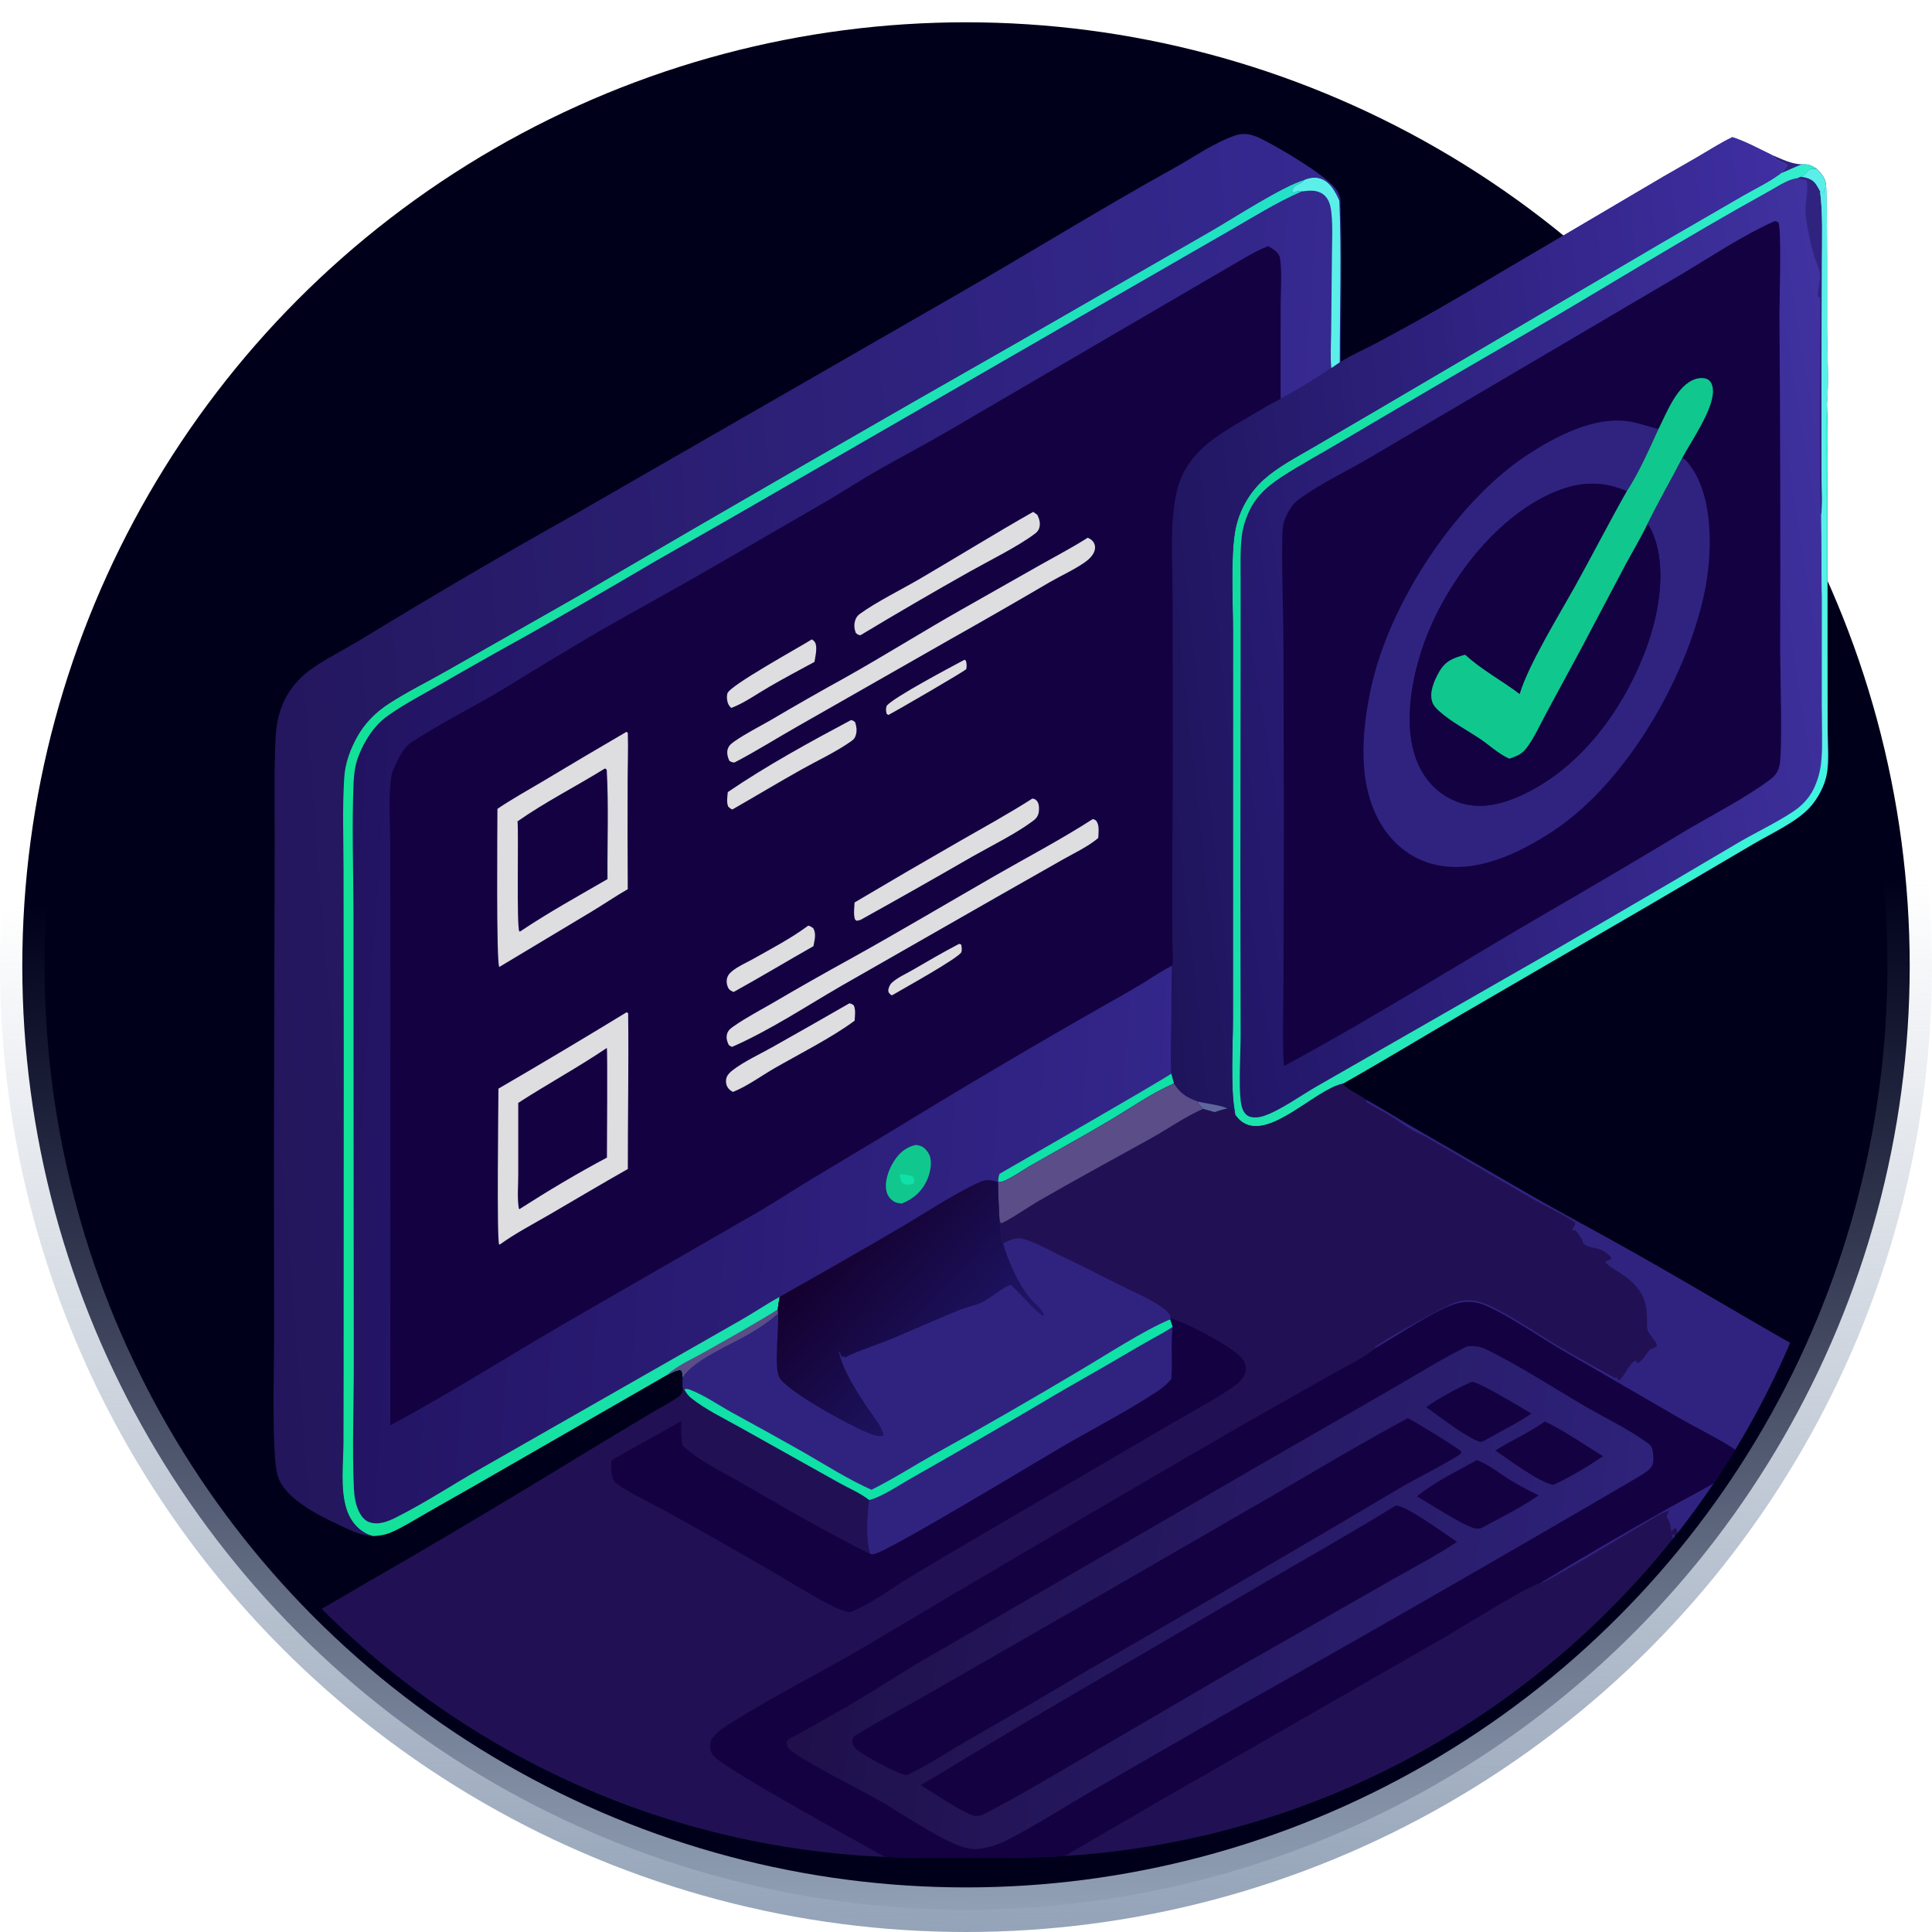 <svg width="130" height="130" viewBox="0 0 130 130" fill="none" xmlns="http://www.w3.org/2000/svg">
<circle cx="65" cy="65" r="63.5" fill="#00001A" stroke="url(#paint0_linear_43_293)" stroke-width="3"/>
<g clip-path="url(#clip0_43_293)">
<g clip-path="url(#clip1_43_293)">
<path d="M119.217 10.422C119.847 10.683 120.585 11.065 121.276 11.054C120.775 11.237 120.307 11.486 119.812 11.673C119.968 11.496 120.12 11.328 120.241 11.125C120.086 10.906 119.627 10.938 119.275 10.496L119.217 10.422Z" fill="#302380"/>
<path d="M25.105 103.357C24.501 103.339 24.02 103.169 23.48 102.918C21.988 102.227 19.265 101.058 18.698 99.346C18.26 98.022 18.443 92.097 18.44 90.239L18.434 74.933L18.481 57.375C18.502 54.771 18.411 52.128 18.554 49.529C18.599 48.698 18.763 47.909 19.124 47.155C19.562 46.244 20.235 45.497 21.07 44.931C22.151 44.199 23.35 43.609 24.464 42.924C29.157 40.059 33.902 37.283 38.7 34.595L64.654 19.671C69.454 16.911 74.17 13.986 79.012 11.304C80.335 10.57 81.71 9.583 83.149 9.104C83.807 8.885 84.388 9.093 84.982 9.397C86.242 10.043 88.883 11.602 89.772 12.576C89.98 12.804 90.086 13.03 90.182 13.321L90.123 13.501C89.859 12.937 89.552 12.306 88.938 12.051C88.558 11.893 88.142 11.949 87.772 12.104C86.285 12.546 83.035 14.662 81.539 15.524L68.774 22.869C58.828 28.529 48.918 34.249 39.042 40.03L30.062 45.139C28.774 45.873 27.414 46.54 26.171 47.345C25.268 47.929 24.512 48.692 23.997 49.642C23.545 50.477 23.22 51.367 23.16 52.32C23.028 54.397 23.115 56.538 23.113 58.622L23.126 71.151L23.117 92.29L23.109 97.077C23.103 98.481 22.888 100.18 23.311 101.524C23.532 102.227 23.961 102.826 24.619 103.174C24.774 103.256 24.937 103.309 25.105 103.357Z" fill="url(#paint1_linear_43_293)"/>
<path d="M116.564 9.23C117.467 9.515 118.36 10.017 119.217 10.422L119.275 10.496C119.627 10.938 120.085 10.906 120.241 11.125C120.12 11.328 119.968 11.496 119.812 11.673C120.306 11.486 120.775 11.237 121.275 11.054C121.693 11.043 121.907 11.124 122.246 11.36C122.633 11.75 122.874 12.08 122.883 12.647C122.97 15.791 122.93 18.948 122.939 22.093C122.944 23.637 123.073 25.704 122.931 27.196C123.02 29.194 122.97 31.215 122.97 33.216L122.973 43.614L122.979 49.163C122.98 50.096 123.084 51.16 122.923 52.072C122.785 52.859 122.325 53.721 121.792 54.311C120.876 55.325 119.151 56.092 117.954 56.805L111.079 60.843L98.352 68.242C95.682 69.8 93.049 71.402 90.355 72.922C88.495 73.303 85.447 76.738 83.608 75.517C83.407 75.384 83.264 75.21 83.118 75.021C82.924 74.882 82.936 74.772 82.875 74.547L82.791 74.521L82.709 74.662L82.592 74.597C82.3 74.641 82.01 74.752 81.728 74.84C81.464 74.769 81.201 74.695 80.939 74.617C80.816 74.439 80.627 74.345 80.588 74.116C79.819 73.83 79.444 73.604 78.99 72.909L78.816 72.244C78.753 71.055 78.811 69.881 78.822 68.693C78.833 67.457 78.804 66.213 78.87 64.98C78.954 64.506 78.89 63.924 78.887 63.436C78.873 62.273 78.865 61.11 78.863 59.947C78.903 55.597 78.916 51.247 78.901 46.897L78.896 40.183C78.896 37.988 78.647 34.57 79.308 32.589C80.062 30.328 81.923 29.27 83.851 28.145C84.613 27.701 85.376 27.221 86.168 26.83C86.649 26.637 89.054 25.162 89.583 24.765L90.148 24.378C90.15 20.765 90.268 17.109 90.123 13.501L90.182 13.321C90.339 16.978 90.216 20.691 90.217 24.354C90.97 23.871 91.831 23.513 92.621 23.089C94.515 22.084 96.387 21.039 98.237 19.953L109.659 13.219C111.144 12.334 112.637 11.465 114.139 10.612C114.942 10.146 115.729 9.635 116.564 9.23Z" fill="url(#paint2_linear_43_293)"/>
<path d="M122.247 11.361C122.634 11.75 122.875 12.08 122.884 12.647L122.753 12.697L122.745 12.947L122.71 12.978L122.713 12.976C122.621 12.919 122.583 12.891 122.473 12.88C122.667 14.433 122.596 16.068 122.597 17.634L122.565 25.962L122.571 31.9C122.571 32.791 122.657 33.773 122.55 34.654C122.369 34.37 122.498 21.644 122.475 20.04L122.321 19.959C122.278 19.454 122.524 18.917 122.46 18.421C122.408 18.011 122.172 17.587 122.056 17.186C121.806 16.323 121.598 15.338 121.5 14.447C121.416 13.691 121.728 12.864 121.557 12.125C121.352 12.076 121.146 12.031 120.939 11.991L121.187 11.886C121.435 11.766 121.46 11.699 121.636 11.503C121.807 11.313 122.011 11.367 122.247 11.361Z" fill="#302380"/>
<path d="M122.246 11.361C122.633 11.75 122.874 12.08 122.883 12.647L122.752 12.697L122.744 12.947L122.709 12.978L122.712 12.976C122.62 12.919 122.582 12.891 122.472 12.88C122.387 12.722 122.301 12.559 122.2 12.411C121.953 12.046 121.596 11.962 121.186 11.886C121.434 11.766 121.459 11.699 121.635 11.503C121.806 11.313 122.01 11.367 122.246 11.361Z" fill="#5CEFEA"/>
<path d="M121.275 11.054C121.693 11.043 121.907 11.124 122.246 11.36C122.01 11.367 121.806 11.313 121.635 11.503C121.459 11.699 121.434 11.766 121.186 11.886L120.938 11.991C120.332 12.047 119.589 12.56 119.05 12.857C113.44 15.955 108.001 19.36 102.458 22.575C98.375 24.935 94.303 27.314 90.244 29.715C88.909 30.515 87.516 31.256 86.214 32.105C85.622 32.49 85.06 32.938 84.613 33.49C84.066 34.166 83.664 35.186 83.561 36.047C83.441 37.057 83.481 38.103 83.479 39.12L83.48 44.067L83.463 59.022L83.479 69.6C83.481 70.872 83.346 72.912 83.483 74.081C83.522 74.414 83.629 74.854 83.926 75.057C84.202 75.245 84.663 75.205 84.966 75.114C86.062 74.784 87.609 73.659 88.661 73.066L99.599 66.797C105.326 63.536 111.024 60.224 116.693 56.863C117.985 56.081 119.401 55.441 120.655 54.612C121.233 54.23 121.726 53.715 122.034 53.092C122.159 52.832 122.262 52.564 122.345 52.288C122.427 52.012 122.487 51.731 122.524 51.446C122.681 50.151 122.581 48.749 122.582 47.444L122.585 39.723C122.552 38.034 122.575 36.343 122.549 34.654C122.656 33.773 122.57 32.791 122.57 31.9L122.564 25.962L122.596 17.634C122.595 16.068 122.666 14.433 122.472 12.88C122.582 12.891 122.62 12.919 122.712 12.976L122.709 12.978L122.744 12.947L122.752 12.697L122.883 12.647C122.97 15.791 122.93 18.948 122.939 22.093C122.944 23.637 123.073 25.704 122.931 27.196C123.02 29.194 122.97 31.215 122.97 33.216L122.973 43.614L122.979 49.163C122.98 50.096 123.084 51.16 122.923 52.072C122.785 52.859 122.325 53.721 121.792 54.311C120.876 55.325 119.151 56.092 117.954 56.805L111.079 60.843L98.352 68.242C95.682 69.8 93.049 71.402 90.355 72.922C88.495 73.303 85.447 76.738 83.608 75.517C83.407 75.384 83.264 75.21 83.118 75.021C83.11 74.954 83.103 74.888 83.091 74.821C82.787 73.177 82.963 70.332 82.963 68.557L82.964 55.907L82.966 42.51C82.967 40.605 82.799 37.578 83.101 35.776C83.115 35.693 83.132 35.609 83.15 35.526C83.168 35.443 83.187 35.36 83.209 35.278C83.23 35.196 83.253 35.114 83.278 35.032C83.303 34.951 83.329 34.87 83.357 34.79C83.385 34.71 83.415 34.63 83.446 34.551C83.478 34.472 83.511 34.394 83.546 34.316C83.58 34.238 83.617 34.161 83.654 34.085C83.692 34.009 83.732 33.934 83.773 33.859C83.814 33.785 83.856 33.711 83.9 33.638C83.944 33.565 83.99 33.493 84.037 33.423C84.084 33.352 84.132 33.282 84.182 33.213C84.232 33.144 84.283 33.076 84.336 33.01C84.388 32.943 84.443 32.877 84.498 32.813C84.553 32.748 84.61 32.685 84.668 32.623C84.726 32.56 84.785 32.5 84.846 32.44C84.907 32.38 84.969 32.322 85.031 32.265C86.008 31.394 87.253 30.753 88.379 30.093L92.693 27.57L111.823 16.331L117.285 13.167C118.083 12.705 118.993 12.279 119.728 11.736L119.812 11.673C120.306 11.486 120.775 11.237 121.275 11.054Z" fill="url(#paint3_linear_43_293)"/>
<path d="M122.473 12.88C122.582 12.891 122.62 12.919 122.712 12.976L122.709 12.978L122.744 12.947L122.753 12.697L122.883 12.647C122.971 15.791 122.93 18.948 122.939 22.093C122.944 23.637 123.074 25.704 122.931 27.196C122.753 29.195 122.895 31.646 122.897 33.69L122.892 46.186C122.891 47.506 123.058 50.568 122.794 51.693L122.813 51.629L122.678 51.624C122.57 50.382 122.613 49.116 122.618 47.87L122.629 42.338C122.625 41.476 122.667 40.581 122.586 39.723C122.552 38.034 122.575 36.343 122.549 34.654C122.656 33.773 122.571 32.791 122.57 31.9L122.564 25.962L122.596 17.634C122.595 16.068 122.666 14.433 122.473 12.88Z" fill="#5CEFEA"/>
<path d="M116.564 9.23C117.467 9.515 118.36 10.017 119.217 10.422L119.275 10.496C119.627 10.938 120.085 10.906 120.241 11.125C120.12 11.328 119.968 11.496 119.812 11.673L119.728 11.736C118.993 12.279 118.083 12.705 117.285 13.167L111.823 16.331L92.693 27.57L88.379 30.093C87.253 30.753 86.008 31.394 85.031 32.265C84.969 32.322 84.907 32.38 84.846 32.44C84.785 32.5 84.726 32.56 84.668 32.623C84.61 32.685 84.553 32.748 84.498 32.813C84.443 32.877 84.388 32.943 84.336 33.01C84.283 33.076 84.232 33.144 84.182 33.213C84.132 33.282 84.084 33.352 84.037 33.423C83.99 33.493 83.944 33.565 83.9 33.638C83.856 33.711 83.814 33.785 83.773 33.859C83.732 33.934 83.692 34.009 83.654 34.085C83.617 34.161 83.58 34.238 83.546 34.316C83.511 34.394 83.478 34.472 83.446 34.551C83.415 34.63 83.385 34.71 83.357 34.79C83.329 34.87 83.303 34.951 83.278 35.032C83.253 35.114 83.23 35.196 83.209 35.278C83.187 35.36 83.168 35.443 83.15 35.526C83.132 35.609 83.115 35.693 83.101 35.776C82.799 37.578 82.967 40.605 82.966 42.51L82.964 55.907L82.963 68.557C82.963 70.332 82.787 73.177 83.091 74.821C83.103 74.888 83.11 74.954 83.118 75.021C82.924 74.882 82.936 74.772 82.875 74.547L82.791 74.521L82.709 74.662L82.592 74.597C82.3 74.641 82.01 74.752 81.728 74.84C81.464 74.769 81.201 74.695 80.939 74.617C80.816 74.439 80.627 74.345 80.588 74.116C79.819 73.83 79.444 73.604 78.99 72.909L78.816 72.244C78.753 71.055 78.811 69.881 78.822 68.693C78.833 67.457 78.804 66.213 78.87 64.98C78.954 64.506 78.89 63.924 78.887 63.436C78.873 62.273 78.865 61.11 78.863 59.947C78.903 55.597 78.916 51.247 78.901 46.897L78.896 40.183C78.896 37.988 78.647 34.57 79.308 32.589C80.062 30.328 81.923 29.27 83.851 28.145C84.613 27.701 85.376 27.221 86.168 26.83C86.649 26.637 89.054 25.162 89.583 24.765L90.148 24.378C90.15 20.765 90.268 17.109 90.123 13.501L90.182 13.321C90.339 16.978 90.216 20.691 90.217 24.354C90.97 23.871 91.831 23.513 92.621 23.089C94.515 22.084 96.387 21.039 98.237 19.953L109.659 13.219C111.144 12.334 112.637 11.465 114.139 10.612C114.942 10.146 115.729 9.635 116.564 9.23Z" fill="url(#paint4_linear_43_293)"/>
<path d="M80.59 74.116C81.137 74.262 82.158 74.351 82.593 74.597C82.302 74.641 82.012 74.752 81.73 74.84C81.466 74.769 81.203 74.695 80.941 74.617C80.818 74.439 80.629 74.345 80.59 74.116Z" fill="#5D679D"/>
<path d="M119.427 14.871C119.528 14.893 119.579 14.923 119.667 14.976C119.887 15.508 119.732 20.032 119.733 21.09C119.79 28.693 119.806 36.297 119.783 43.9C119.785 45.3 119.964 50.739 119.722 51.585C119.611 51.97 119.432 52.212 119.114 52.449C117.414 53.715 115.414 54.724 113.584 55.802C110.524 57.647 107.447 59.464 104.355 61.254C98.407 64.697 92.597 68.385 86.546 71.649L86.467 71.696L86.38 71.668C86.287 69.868 86.358 68.035 86.362 66.231L86.388 56.088L86.36 43.096C86.344 40.844 86.248 38.587 86.28 36.336C86.287 35.888 86.292 35.356 86.457 34.936C86.641 34.467 86.953 33.927 87.362 33.624C88.816 32.549 90.568 31.735 92.13 30.818L102.732 24.581L113.028 18.522C115.112 17.286 117.214 15.861 119.427 14.871Z" fill="#140142"/>
<path d="M113.209 30.797C113.489 30.975 113.701 31.281 113.882 31.554C115.324 33.72 115.201 37.41 114.696 39.842C113.507 45.576 109.422 52.691 104.476 55.933C102.242 57.397 99.395 58.787 96.647 58.199C95.135 57.876 93.872 56.933 93.041 55.641C91.295 52.927 91.61 49.246 92.266 46.238C93.503 40.559 98.045 33.606 102.998 30.461C104.821 29.303 107.213 28.07 109.451 28.336C110.172 28.421 110.831 28.692 111.534 28.846L111.599 28.859C110.965 30.231 110.289 31.791 109.464 33.053C107.818 32.353 106.363 32.392 104.702 33.066C100.856 34.627 97.678 38.763 96.131 42.481C95.087 44.991 94.292 48.648 95.366 51.274C95.87 52.505 96.79 53.459 98.037 53.944C99.474 54.503 100.988 54.146 102.339 53.529C106.376 51.688 109.259 47.705 110.769 43.629C111.638 41.286 112.227 38.022 111.111 35.663C111.038 35.508 110.96 35.388 110.855 35.254C111.596 33.75 112.435 32.285 113.209 30.797Z" fill="#302380"/>
<path d="M111.599 28.859C112.152 27.783 112.84 25.883 114.109 25.498C114.376 25.417 114.738 25.395 114.975 25.572C115.198 25.737 115.257 26.046 115.263 26.305C115.289 27.553 113.826 29.642 113.209 30.797C112.435 32.285 111.596 33.75 110.855 35.254C110.961 35.388 111.038 35.508 111.112 35.663C112.227 38.022 111.638 41.286 110.77 43.629C109.259 47.705 106.376 51.688 102.34 53.529C100.988 54.146 99.475 54.503 98.037 53.944C96.79 53.459 95.87 52.505 95.367 51.274C94.293 48.648 95.087 44.991 96.132 42.481C97.678 38.763 100.856 34.627 104.702 33.066C106.364 32.392 107.818 32.353 109.464 33.054C110.289 31.791 110.965 30.231 111.599 28.859Z" fill="#140142"/>
<path d="M111.598 28.859C112.152 27.783 112.839 25.883 114.108 25.498C114.375 25.417 114.737 25.395 114.975 25.572C115.197 25.737 115.257 26.046 115.262 26.305C115.288 27.553 113.825 29.642 113.208 30.797C112.435 32.285 111.595 33.75 110.855 35.254C110.846 35.273 110.837 35.292 110.828 35.311C110.374 36.247 109.826 37.154 109.335 38.073L106.33 43.763L104.062 47.957C103.634 48.748 103.235 49.656 102.69 50.366C102.387 50.76 102.021 50.892 101.571 51.049C101.533 51.033 101.495 51.017 101.457 51C100.816 50.704 100.207 50.133 99.617 49.734C98.722 49.129 97.679 48.594 96.87 47.877C96.654 47.685 96.456 47.497 96.367 47.215C96.157 46.554 96.52 45.769 96.843 45.197C97.256 44.466 97.825 44.255 98.591 44.057C99.685 45.07 101.066 45.795 102.256 46.703C102.825 44.766 104.932 41.336 105.968 39.475C107.154 37.345 108.259 35.175 109.463 33.054C110.289 31.791 110.965 30.231 111.598 28.859Z" fill="#10C88D"/>
<path d="M87.774 12.104C88.143 11.949 88.56 11.893 88.939 12.051C89.554 12.306 89.861 12.937 90.125 13.501C90.269 17.109 90.152 20.765 90.149 24.378L89.585 24.765C89.056 25.162 86.651 26.637 86.169 26.831C85.378 27.221 84.615 27.701 83.852 28.145C81.924 29.27 80.064 30.328 79.31 32.589C78.649 34.57 78.897 37.988 78.898 40.183L78.903 46.897C78.918 51.247 78.905 55.597 78.865 59.947C78.866 61.11 78.874 62.273 78.889 63.436C78.891 63.924 78.955 64.506 78.872 64.98C78.805 66.213 78.835 67.457 78.823 68.693C78.812 69.881 78.755 71.055 78.817 72.244L78.992 72.909C77.493 73.561 76.053 74.577 74.647 75.413C72.879 76.463 71.07 77.447 69.285 78.471C68.898 78.693 67.771 79.471 67.367 79.524C67.301 79.532 67.234 79.514 67.168 79.509L67.15 79.546C66.404 79.297 66.123 79.43 65.445 79.77C63.793 80.599 62.249 81.627 60.66 82.565C57.944 84.155 55.213 85.719 52.469 87.259C52.422 87.538 52.362 87.822 52.342 88.105L52.36 88.388C51.784 88.904 51.11 89.358 50.444 89.75C49.246 90.455 46.645 91.528 45.945 92.688C45.931 92.511 45.944 92.327 45.818 92.19C45.524 92.155 45.157 92.399 44.879 92.52L32.168 99.832L28.768 101.767C27.983 102.218 27.204 102.712 26.378 103.083C25.973 103.265 25.548 103.343 25.106 103.357C24.939 103.309 24.775 103.256 24.621 103.174C23.963 102.826 23.534 102.227 23.313 101.524C22.89 100.18 23.105 98.481 23.111 97.077L23.119 92.29L23.127 71.151L23.114 58.622C23.117 56.538 23.03 54.397 23.161 52.32C23.222 51.367 23.547 50.477 23.999 49.642C24.514 48.692 25.27 47.929 26.173 47.345C27.416 46.54 28.776 45.873 30.063 45.139L39.043 40.03C48.919 34.249 58.83 28.529 68.776 22.869L81.541 15.524C83.036 14.662 86.286 12.546 87.774 12.104Z" fill="#140142"/>
<path d="M64.908 44.39L64.998 44.468C65.047 44.684 65.058 44.805 65.019 45.022C64.896 45.176 60.323 47.827 59.774 48.11L59.66 48.032C59.609 47.811 59.596 47.713 59.664 47.488C60.165 46.898 63.966 44.893 64.908 44.39Z" fill="#DEDDE0"/>
<path d="M64.502 63.528C64.625 63.51 64.562 63.501 64.686 63.575C64.71 63.744 64.731 63.881 64.695 64.051C64.62 64.409 60.595 66.628 60.022 66.973C59.894 66.926 59.878 66.877 59.794 66.774C59.763 66.659 59.763 66.602 59.802 66.483C59.847 66.344 59.908 66.219 60.017 66.12C60.407 65.767 60.947 65.536 61.399 65.273C62.427 64.677 63.447 64.078 64.502 63.528Z" fill="#DEDDE0"/>
<path d="M54.385 62.283C54.538 62.321 54.596 62.366 54.721 62.457C54.942 62.839 54.807 63.258 54.734 63.666C52.942 64.684 51.17 65.748 49.369 66.747C49.252 66.704 49.121 66.642 49.044 66.54C48.933 66.393 48.875 66.119 48.9 65.937C48.937 65.674 49.064 65.507 49.263 65.345C49.681 65.006 50.228 64.778 50.698 64.513C51.897 63.837 53.176 63.168 54.287 62.355L54.385 62.283Z" fill="#DEDDE0"/>
<path d="M54.628 43.022C54.705 43.074 54.782 43.128 54.832 43.209C55.029 43.53 54.857 44.18 54.804 44.537C53.779 45.089 52.75 45.64 51.742 46.224C50.928 46.695 50.08 47.307 49.204 47.637C49.13 47.561 49.104 47.54 49.043 47.444C48.919 47.249 48.878 46.867 48.948 46.651C49.12 46.115 53.756 43.572 54.628 43.022Z" fill="#DEDDE0"/>
<path d="M57.26 48.453C57.405 48.479 57.428 48.504 57.538 48.594C57.633 48.875 57.673 49.146 57.593 49.438C57.542 49.624 57.471 49.734 57.312 49.848C56.299 50.575 55.064 51.144 53.973 51.754C52.394 52.638 50.847 53.57 49.278 54.469C49.148 54.411 49.1 54.372 49 54.277C48.875 53.966 48.944 53.625 48.971 53.298C51.609 51.504 54.444 49.953 57.26 48.453Z" fill="#DEDDE0"/>
<path d="M57.149 67.513C57.306 67.536 57.332 67.561 57.457 67.662C57.584 67.98 57.525 68.34 57.508 68.676C56.091 69.75 53.704 70.965 52.127 71.872C51.224 72.391 50.278 73.094 49.316 73.475C49.222 73.419 49.13 73.361 49.053 73.282C48.885 73.111 48.82 72.847 48.862 72.612C48.906 72.367 49.083 72.178 49.273 72.032C50.067 71.416 51.09 70.956 51.97 70.46C53.702 69.487 55.428 68.504 57.149 67.513Z" fill="#DEDDE0"/>
<path d="M69.515 34.446C69.62 34.507 69.707 34.574 69.803 34.648C69.924 34.902 70.011 35.169 69.948 35.454C69.903 35.652 69.815 35.777 69.655 35.898C68.498 36.776 66.564 37.721 65.251 38.462C62.777 39.853 60.324 41.282 57.893 42.746C57.73 42.715 57.707 42.696 57.582 42.586C57.483 42.309 57.452 42.043 57.541 41.757C57.604 41.553 57.689 41.433 57.86 41.307C58.944 40.513 60.71 39.641 61.929 38.927C64.46 37.445 66.967 35.892 69.515 34.446Z" fill="#DEDDE0"/>
<path d="M69.471 53.73C69.643 53.774 69.702 53.788 69.809 53.947C69.933 54.131 69.933 54.506 69.883 54.713C69.827 54.946 69.713 55.083 69.526 55.224C68.398 56.076 66.691 56.919 65.431 57.634C62.935 59.075 60.427 60.495 57.908 61.895L57.653 61.961L57.53 61.869C57.419 61.509 57.484 61.096 57.503 60.724C59.84 59.338 62.188 57.969 64.545 56.617C66.193 55.671 67.871 54.755 69.471 53.73Z" fill="#DEDDE0"/>
<path d="M73.53 55.114C73.637 55.149 73.691 55.147 73.766 55.24C73.995 55.522 73.911 56.039 73.9 56.384C73.218 56.969 72.286 57.397 71.502 57.843L67.076 60.358L56.607 66.34C54.201 67.735 51.811 69.322 49.266 70.44C49.176 70.418 49.115 70.368 49.038 70.317C48.927 70.089 48.86 69.883 48.909 69.626C48.966 69.325 49.197 69.173 49.432 69.011C50.232 68.458 51.13 67.991 51.971 67.501C53.73 66.469 55.502 65.462 57.29 64.481C60.527 62.682 63.72 60.785 66.931 58.938C69.133 57.672 71.394 56.49 73.53 55.114Z" fill="#DEDDE0"/>
<path d="M73.186 36.184C73.327 36.234 73.482 36.336 73.566 36.463C73.689 36.65 73.714 36.835 73.653 37.048C73.56 37.368 73.27 37.642 73.006 37.828C72.282 38.337 71.396 38.731 70.624 39.179C68.434 40.463 66.233 41.728 64.021 42.973L53.649 48.886C52.24 49.684 50.861 50.56 49.426 51.305C49.25 51.299 49.224 51.286 49.075 51.191C48.966 50.957 48.889 50.666 48.967 50.409C49.045 50.153 49.219 50.027 49.43 49.879C50.186 49.348 51.062 48.916 51.863 48.453C53.533 47.467 55.218 46.506 56.916 45.57C59.542 44.096 62.094 42.489 64.715 41.007L70.046 37.986C71.099 37.391 72.168 36.837 73.186 36.184Z" fill="#DEDDE0"/>
<path d="M42.169 68.109L42.267 68.181C42.31 71.668 42.241 75.171 42.245 78.66C40.49 79.653 38.76 80.685 37.018 81.699C35.885 82.358 34.698 82.974 33.633 83.74L33.587 83.736C33.418 83.454 33.536 74.324 33.539 73.252C36.434 71.569 39.311 69.854 42.169 68.109Z" fill="#DEDDE0"/>
<path d="M40.831 70.515C40.888 70.579 40.84 77.201 40.839 77.892C38.819 78.966 36.88 80.125 34.953 81.359L34.914 81.325C34.79 80.619 34.873 79.784 34.872 79.064L34.871 74.211C36.832 72.94 38.899 71.822 40.831 70.515Z" fill="#140142"/>
<path d="M42.149 49.246L42.243 49.307C42.279 50.371 42.234 51.451 42.232 52.516C42.222 54.954 42.225 57.392 42.24 59.83C41.401 60.316 40.593 60.865 39.761 61.368L33.596 65.066C33.385 64.742 33.47 55.658 33.471 54.427C34.449 53.761 35.508 53.181 36.524 52.574C38.392 51.452 40.266 50.343 42.149 49.246Z" fill="#DEDDE0"/>
<path d="M40.699 51.712C40.77 51.729 40.722 51.713 40.826 51.795C40.96 54.226 40.861 56.716 40.876 59.154C38.901 60.297 36.899 61.404 35.002 62.674L34.945 62.673C34.749 62.369 34.904 56.182 34.824 55.267C36.689 53.958 38.763 52.914 40.699 51.712Z" fill="#140142"/>
<path d="M87.774 12.104C88.143 11.949 88.56 11.893 88.939 12.051C89.554 12.306 89.861 12.937 90.125 13.501C90.269 17.109 90.152 20.765 90.149 24.378L89.585 24.765C89.056 25.162 86.651 26.637 86.169 26.831L86.172 20.555C86.173 19.548 86.268 18.431 86.138 17.438C86.114 17.247 86.059 17.119 85.927 16.982C85.764 16.811 85.534 16.684 85.335 16.559C84.39 16.927 83.498 17.505 82.62 18.01L78.17 20.605L63.677 29.071C62.144 29.961 60.573 30.781 59.036 31.661C57.891 32.317 56.784 33.039 55.647 33.709L47.547 38.398C45.129 39.798 42.663 41.122 40.242 42.519C38.161 43.743 36.094 44.99 34.041 46.26C31.941 47.536 29.698 48.621 27.651 49.972C27.107 50.332 26.725 51.205 26.467 51.786C26.393 51.951 26.356 52.09 26.332 52.268L26.312 52.409C26.12 53.824 26.261 55.52 26.262 56.965L26.267 66.283L26.264 95.907C30.31 93.729 34.21 91.249 38.182 88.942L51.145 81.475C52.256 80.821 53.333 80.109 54.435 79.441L60.183 75.992C64.961 73.067 69.786 70.221 74.657 67.453C75.389 67.049 76.113 66.632 76.829 66.201C77.495 65.792 78.171 65.319 78.872 64.98C78.805 66.213 78.835 67.457 78.823 68.693C78.812 69.881 78.755 71.055 78.817 72.244L78.992 72.909C77.493 73.561 76.053 74.577 74.647 75.413C72.879 76.463 71.07 77.447 69.285 78.471C68.898 78.693 67.771 79.471 67.367 79.524C67.301 79.532 67.234 79.514 67.168 79.509L67.15 79.546C66.404 79.297 66.123 79.43 65.445 79.77C63.793 80.599 62.249 81.627 60.66 82.565C57.944 84.155 55.213 85.719 52.469 87.259C52.422 87.538 52.362 87.822 52.342 88.105L52.36 88.388C51.784 88.904 51.11 89.358 50.444 89.75C49.246 90.455 46.645 91.528 45.945 92.688C45.931 92.511 45.944 92.327 45.818 92.19C45.524 92.155 45.157 92.399 44.879 92.52L32.168 99.832L28.768 101.767C27.983 102.218 27.204 102.712 26.378 103.083C25.973 103.265 25.548 103.343 25.106 103.357C24.939 103.309 24.775 103.256 24.621 103.174C23.963 102.826 23.534 102.227 23.313 101.524C22.89 100.18 23.105 98.481 23.111 97.077L23.119 92.29L23.127 71.151L23.114 58.622C23.117 56.538 23.03 54.397 23.161 52.32C23.222 51.367 23.547 50.477 23.999 49.642C24.514 48.692 25.27 47.929 26.173 47.345C27.416 46.54 28.776 45.873 30.063 45.139L39.043 40.03C48.919 34.249 58.83 28.529 68.776 22.869L81.541 15.524C83.036 14.662 86.286 12.546 87.774 12.104Z" fill="url(#paint5_linear_43_293)"/>
<path d="M67.166 79.509C67.17 79.423 67.171 79.331 67.186 79.246C67.196 79.191 67.233 79.023 67.258 78.984C67.267 78.97 77.809 72.926 78.816 72.244L78.99 72.909C77.492 73.561 76.051 74.577 74.645 75.413C72.877 76.463 71.068 77.447 69.284 78.471C68.896 78.693 67.77 79.471 67.366 79.524C67.3 79.532 67.233 79.514 67.166 79.509Z" fill="#0FE1A7"/>
<path d="M61.617 77.039C61.733 77.058 61.857 77.076 61.968 77.119C62.21 77.21 62.444 77.495 62.541 77.727C62.743 78.21 62.595 78.903 62.396 79.365C62.057 80.15 61.455 80.686 60.666 80.987C60.492 80.96 60.309 80.941 60.154 80.849C59.896 80.698 59.724 80.453 59.652 80.165C59.492 79.518 59.806 78.67 60.154 78.132C60.524 77.56 60.95 77.197 61.617 77.039Z" fill="#10C88D"/>
<path d="M60.549 79.005C60.853 79.036 61.163 79.039 61.437 79.184C61.542 79.374 61.519 79.408 61.491 79.628C61.426 79.65 61.384 79.667 61.32 79.683C61.096 79.738 60.904 79.722 60.708 79.597C60.56 79.365 60.568 79.274 60.549 79.005Z" fill="#0FE1A7"/>
<path d="M87.774 12.104C88.144 11.949 88.56 11.893 88.939 12.051C89.554 12.306 89.861 12.937 90.125 13.501C90.269 17.109 90.152 20.765 90.15 24.378L89.585 24.765C89.502 23.992 89.563 23.157 89.571 22.377L89.623 17.175C89.629 16.244 89.685 15.271 89.59 14.345C89.54 13.864 89.443 13.379 89.032 13.074C88.599 12.753 88.083 12.818 87.585 12.882C87.409 12.771 87.204 12.936 86.998 12.974L86.941 12.831C87.062 12.402 87.415 12.451 87.689 12.188C87.718 12.161 87.746 12.132 87.774 12.104Z" fill="#5CEFEA"/>
<path d="M25.106 103.357C24.939 103.309 24.775 103.256 24.621 103.174C23.963 102.826 23.534 102.227 23.313 101.524C22.89 100.18 23.105 98.481 23.111 97.077L23.119 92.29L23.127 71.151L23.114 58.622C23.117 56.538 23.03 54.397 23.161 52.32C23.222 51.367 23.547 50.477 23.999 49.642C24.514 48.692 25.27 47.929 26.173 47.345C27.416 46.54 28.776 45.873 30.063 45.139L39.043 40.03C48.919 34.249 58.83 28.529 68.776 22.869L81.541 15.524C83.036 14.662 86.286 12.546 87.774 12.104C87.746 12.132 87.718 12.161 87.689 12.188C87.415 12.451 87.062 12.402 86.941 12.831L86.998 12.974C87.204 12.936 87.409 12.771 87.585 12.882C85.849 13.635 84.193 14.692 82.547 15.628L73.462 20.86L49.525 34.663L43.972 37.834C41.185 39.48 38.384 41.101 35.567 42.696C33.526 43.822 31.495 44.968 29.477 46.136C28.343 46.787 27.152 47.407 26.087 48.166C25.171 48.82 24.526 49.839 24.123 50.874C23.895 51.462 23.817 52.073 23.791 52.699C23.672 55.557 23.776 58.461 23.785 61.324L23.793 76.112L23.806 91.936C23.806 94.656 23.691 97.422 23.812 100.136C23.835 100.659 23.911 101.175 24.131 101.656C24.275 101.971 24.491 102.286 24.828 102.415C25.433 102.646 26.094 102.384 26.638 102.111C28.631 101.109 30.537 99.844 32.481 98.743L49.788 88.863C50.695 88.353 51.56 87.755 52.469 87.259C52.422 87.538 52.362 87.822 52.342 88.105L52.36 88.388C51.784 88.904 51.11 89.358 50.444 89.75C49.246 90.455 46.645 91.528 45.945 92.688C45.931 92.511 45.944 92.327 45.818 92.19C45.524 92.155 45.157 92.399 44.879 92.52L32.168 99.832L28.768 101.767C27.983 102.218 27.204 102.712 26.378 103.083C25.973 103.265 25.548 103.343 25.106 103.357Z" fill="url(#paint6_linear_43_293)"/>
<path d="M52.342 88.105L52.36 88.388C51.784 88.904 51.11 89.358 50.444 89.75C49.246 90.455 46.645 91.528 45.945 92.688C45.93 92.511 45.944 92.327 45.818 92.19C45.524 92.155 45.157 92.399 44.879 92.52C45.548 91.887 46.609 91.429 47.417 90.969C49.063 90.032 50.742 89.117 52.342 88.105Z" fill="#5B4D88"/>
<path d="M83.118 75.021C83.264 75.21 83.407 75.384 83.608 75.517C85.447 76.738 88.495 73.303 90.355 72.922C90.709 73.372 91.453 73.613 91.905 73.994C92.941 74.559 93.935 75.193 94.956 75.783L102.981 80.421C105.084 81.629 107.229 82.764 109.344 83.951C111.959 85.418 114.552 86.937 117.14 88.451C119.11 89.602 121.091 90.733 123.083 91.844C124.475 92.628 125.907 93.356 127.187 94.32C127.262 94.376 127.335 94.435 127.406 94.497C127.477 94.559 127.545 94.623 127.61 94.691C127.676 94.758 127.739 94.828 127.799 94.9C127.858 94.973 127.915 95.047 127.969 95.124C128.023 95.201 128.074 95.28 128.121 95.362C128.169 95.443 128.213 95.525 128.254 95.61C128.295 95.695 128.332 95.781 128.366 95.868C128.4 95.956 128.43 96.045 128.457 96.135C128.545 96.436 128.573 96.916 128.514 97.224C128.544 98.522 128.784 101.087 128.364 102.249C128.035 103.157 127.345 103.839 126.558 104.364C125.386 105.147 124.085 105.802 122.86 106.504C120.51 107.863 118.153 109.21 115.789 110.545L96.38 121.694C88.212 126.429 80.016 131.118 71.794 135.761C69.331 137.129 66.751 138.898 64.252 140.091C62.335 141.006 58.554 141.2 56.552 140.483C54.642 139.798 52.877 138.568 51.094 137.601C45.499 134.532 39.953 131.375 34.459 128.129L24.687 122.584C23.091 121.68 21.398 120.841 19.883 119.815C19.323 119.436 18.725 118.823 18.454 118.186C18.121 117.401 18.116 112.597 18.295 111.641C18.394 111.117 18.651 110.647 18.966 110.224C19.207 109.9 19.476 109.634 19.802 109.394C20.566 108.831 21.451 108.38 22.272 107.898C23.971 106.897 25.677 105.907 27.388 104.926C31.36 102.608 35.306 100.247 39.226 97.844L43.506 95.267C44.212 94.844 44.972 94.451 45.65 93.988C45.853 93.85 45.88 93.731 45.964 93.511C45.896 93.255 45.935 92.951 45.943 92.687C46.644 91.528 49.245 90.455 50.443 89.75C51.108 89.358 51.782 88.904 52.358 88.388L52.341 88.105C52.361 87.822 52.42 87.538 52.467 87.259C55.212 85.719 57.942 84.155 60.658 82.565C62.248 81.627 63.792 80.599 65.444 79.77C66.122 79.43 66.402 79.297 67.149 79.546L67.166 79.509C67.233 79.514 67.299 79.532 67.366 79.524C67.77 79.471 68.896 78.693 69.284 78.471C71.068 77.447 72.877 76.463 74.645 75.413C76.051 74.577 77.492 73.561 78.99 72.909C79.444 73.604 79.819 73.83 80.588 74.116C80.627 74.345 80.816 74.439 80.939 74.617C81.201 74.695 81.465 74.769 81.728 74.84C82.01 74.752 82.3 74.641 82.592 74.597L82.709 74.662L82.791 74.521L82.875 74.547C82.936 74.772 82.924 74.882 83.118 75.021Z" fill="#211154"/>
<path d="M112.512 103.243L112.678 103.302C112.758 103.519 112.881 103.749 112.848 103.979L112.745 104.034C112.585 103.823 112.562 103.499 112.512 103.243Z" fill="#302380"/>
<path d="M78.992 72.909C79.446 73.604 79.82 73.83 80.59 74.116C80.629 74.345 80.818 74.439 80.941 74.617C79.746 75.136 78.632 75.933 77.491 76.569C74.927 77.997 72.341 79.388 69.802 80.859C69.388 81.098 67.657 82.261 67.356 82.309C67.28 82.184 67.27 82.137 67.248 81.997C67.201 81.181 67.168 80.364 67.15 79.546L67.168 79.509C67.234 79.514 67.301 79.532 67.367 79.524C67.771 79.471 68.898 78.693 69.285 78.471C71.07 77.447 72.879 76.463 74.647 75.413C76.053 74.577 77.494 73.561 78.992 72.909Z" fill="#5B4D88"/>
<path d="M91.906 73.994C92.942 74.559 93.936 75.193 94.957 75.783L102.982 80.421C105.085 81.629 107.23 82.764 109.345 83.951C111.96 85.418 114.553 86.937 117.141 88.451C119.111 89.602 121.091 90.733 123.084 91.844C124.476 92.628 125.908 93.356 127.188 94.32C127.263 94.376 127.336 94.435 127.407 94.497C127.478 94.559 127.546 94.623 127.611 94.691C127.677 94.758 127.74 94.828 127.799 94.9C127.859 94.973 127.916 95.047 127.97 95.124C128.024 95.201 128.075 95.281 128.122 95.362C128.17 95.443 128.214 95.525 128.255 95.61C128.295 95.695 128.333 95.781 128.367 95.868C128.401 95.956 128.431 96.045 128.458 96.135C128.546 96.436 128.574 96.916 128.515 97.224L128.482 97.275C128.06 97.929 127.811 98.683 127.196 99.197C126.102 100.112 124.644 100.822 123.408 101.533L117.103 105.177L108.905 109.968C108.032 110.469 106.734 111.34 105.881 111.691C105.861 111.7 105.838 111.7 105.816 111.704L105.785 111.659L105.832 111.61L105.816 111.502L105.874 111.582C106.105 111.459 106.34 111.343 106.553 111.191C106.86 110.972 107.241 110.868 107.567 110.68C107.795 110.549 107.982 110.355 108.212 110.222C108.878 109.836 110.957 108.883 111.335 108.401C111.531 108.153 111.631 107.814 111.741 107.52C111.805 107.348 111.914 106.965 112.113 106.943L112.189 107.248L112.264 107.251C113.633 104.936 112.983 105.23 112.831 102.904L112.72 102.807C112.594 102.885 112.537 102.963 112.454 103.085L112.446 102.99C112.409 102.623 112.372 102.356 112.135 102.064C112.188 101.918 112.243 101.784 112.316 101.647C111.746 101.783 111.092 102.256 110.582 102.548C109.738 103.032 104.053 106.504 103.558 106.565C106.433 104.821 109.337 103.125 112.27 101.479C113.659 100.688 115.966 99.556 117.122 98.622C117.176 98.367 117.201 98.165 117.074 97.927C116.943 97.68 116.707 97.504 116.475 97.36C115.272 96.616 113.972 95.994 112.748 95.278L104.903 90.729C103.608 89.966 100.736 88.007 99.492 87.688C99.005 87.563 98.48 87.583 97.997 87.719C96.661 88.098 93.857 89.962 92.518 90.734C92.506 90.689 92.502 90.699 92.536 90.647C92.709 90.381 97.35 87.802 97.974 87.624C98.584 87.45 99.13 87.456 99.732 87.656C101.014 88.081 103.518 89.783 104.822 90.56C106.085 91.312 107.38 91.991 108.654 92.72L108.787 92.663C108.836 92.79 108.818 92.829 108.945 92.891C109.357 92.561 109.62 91.742 110.056 91.537L110.182 91.735C110.515 91.585 110.785 91.108 111.002 90.809C111.187 90.752 111.349 90.713 111.496 90.577C111.474 90.343 111.26 90.101 111.12 89.913C110.956 89.695 110.84 89.567 110.833 89.286C110.822 88.82 110.843 88.302 110.742 87.846C110.304 85.867 108.2 85.464 108.032 84.867C108.223 84.83 108.297 84.791 108.438 84.658C108.331 84.459 108.191 84.399 108.023 84.26C107.603 83.912 106.982 84.037 106.55 83.678C106.449 83.297 106.241 83.067 105.994 82.767L105.85 82.811L105.785 82.719C105.896 82.585 106.006 82.463 105.99 82.284C105.747 82.003 103.64 80.972 103.159 80.696L96.05 76.553C95.743 76.375 95.409 76.259 95.102 76.084C94.548 75.768 94.029 75.38 93.487 75.042C92.984 74.728 92.447 74.475 91.941 74.158L91.906 73.994Z" fill="#302380"/>
<path d="M78.746 88.818L78.874 88.741C79.829 89.002 83.196 90.722 83.672 91.54C83.807 91.772 83.894 92.091 83.803 92.352C83.644 92.806 83.299 93.108 82.913 93.368C81.41 94.38 79.766 95.227 78.208 96.156L66.156 103.206C64.449 104.2 62.75 105.206 61.059 106.227C59.884 106.951 58.634 107.889 57.364 108.419C57.302 108.446 57.239 108.471 57.176 108.494C56.657 108.382 56.233 108.193 55.764 107.947C54.38 107.222 53.048 106.377 51.695 105.593C49.435 104.284 47.163 102.996 44.878 101.731C44.355 101.442 41.575 100.048 41.338 99.682C41.099 99.311 41.105 98.697 41.138 98.273L41.284 98.225L41.247 98.19L45.844 95.626C45.846 96.16 45.823 96.709 45.919 97.235C46.868 98.218 48.707 99.087 49.909 99.786C52.759 101.442 55.605 103.088 58.552 104.568C58.244 103.556 58.342 101.987 58.482 100.932C59.322 100.739 60.529 99.907 61.306 99.475C64.761 97.513 68.197 95.52 71.615 93.495C73.356 92.507 75.09 91.506 76.816 90.491C77.504 90.089 78.24 89.724 78.904 89.284L78.746 88.818Z" fill="#140142"/>
<path d="M78.903 89.284C78.772 90.422 78.903 91.633 78.816 92.788C78.498 93.179 78.157 93.438 77.739 93.709C75.698 95.035 73.497 96.166 71.392 97.391C69.854 98.285 59.633 104.479 58.785 104.577C58.699 104.587 58.634 104.577 58.551 104.568C58.243 103.556 58.341 101.987 58.481 100.932C59.321 100.739 60.528 99.907 61.305 99.475C64.76 97.513 68.196 95.52 71.614 93.495C73.355 92.507 75.089 91.506 76.814 90.491C77.504 90.089 78.24 89.724 78.903 89.284Z" fill="#302380"/>
<path d="M52.468 87.259C55.213 85.719 57.943 84.155 60.66 82.565C62.249 81.627 63.793 80.599 65.445 79.77C66.123 79.43 66.403 79.297 67.15 79.546C67.168 80.364 67.2 81.181 67.248 81.997C67.286 82.558 67.321 83.141 67.492 83.68C68.016 83.4 68.38 83.212 68.971 83.398C69.719 83.633 70.45 84.041 71.154 84.384C72.441 85.003 73.718 85.639 74.987 86.292C75.963 86.79 76.982 87.202 77.914 87.785C78.241 87.99 78.542 88.206 78.753 88.535C78.751 88.635 78.751 88.691 78.715 88.785L78.746 88.818L78.903 89.284C78.24 89.724 77.504 90.089 76.815 90.491C75.089 91.506 73.356 92.507 71.614 93.495C68.197 95.52 64.76 97.513 61.305 99.475C60.529 99.907 59.322 100.739 58.482 100.932C57.909 100.47 57.098 100.13 56.452 99.769L49.867 96.085C48.765 95.462 47.48 94.854 46.495 94.063C46.294 93.901 46.17 93.706 46.042 93.485L45.965 93.511C45.897 93.255 45.937 92.951 45.944 92.687C46.645 91.528 49.246 90.455 50.444 89.75C51.109 89.358 51.783 88.904 52.359 88.388L52.342 88.105C52.362 87.822 52.422 87.538 52.468 87.259Z" fill="#302380"/>
<path d="M78.715 88.786L78.747 88.818L78.904 89.284C78.241 89.724 77.505 90.089 76.816 90.491C75.09 91.506 73.356 92.507 71.615 93.495C68.197 95.52 64.761 97.513 61.306 99.475C60.529 99.907 59.322 100.739 58.482 100.932C57.909 100.47 57.098 100.13 56.452 99.769L49.867 96.085C48.765 95.462 47.48 94.854 46.496 94.063C46.295 93.901 46.17 93.706 46.043 93.485C46.22 93.434 46.296 93.46 46.462 93.525C47.419 93.898 48.352 94.549 49.253 95.048C50.881 95.932 52.5 96.831 54.112 97.745C55.598 98.602 57.072 99.543 58.639 100.244C60.071 99.533 61.449 98.651 62.843 97.865C66.159 96.027 69.444 94.136 72.699 92.193C74.455 91.159 76.897 89.558 78.715 88.786Z" fill="#0FE1A7"/>
<path d="M52.468 87.259C55.212 85.719 57.943 84.155 60.659 82.565C62.248 81.627 63.792 80.599 65.444 79.77C66.122 79.43 66.403 79.297 67.149 79.546C67.167 80.364 67.2 81.181 67.247 81.997C67.286 82.558 67.32 83.141 67.492 83.68C67.896 84.957 68.421 86.195 69.242 87.268C69.57 87.697 70.016 87.964 70.264 88.463L70.171 88.54C69.343 87.96 68.765 87.096 68.003 86.455C67.972 86.467 67.941 86.48 67.911 86.493C67.192 86.806 66.652 87.396 65.926 87.699C65.542 87.859 65.127 87.929 64.739 88.081C63.031 88.75 61.362 89.536 59.658 90.221C59.2 90.405 57.052 91.148 56.883 91.361L56.768 91.245L56.675 91.3C56.542 91.226 56.583 91.015 56.441 90.948C56.74 92.246 57.631 93.609 58.364 94.715C58.737 95.277 59.321 95.922 59.462 96.585C59.13 96.728 58.662 96.516 58.337 96.388C57.247 95.959 52.841 93.572 52.417 92.645C52.085 91.918 52.41 89.347 52.359 88.388L52.341 88.105C52.362 87.822 52.421 87.538 52.468 87.259Z" fill="url(#paint7_linear_43_293)"/>
<path d="M92.519 90.734C93.857 89.962 96.662 88.098 97.998 87.719C98.48 87.583 99.006 87.563 99.493 87.688C100.737 88.007 103.608 89.966 104.904 90.729L112.748 95.278C113.973 95.994 115.273 96.616 116.475 97.36C116.708 97.504 116.943 97.68 117.075 97.927C117.202 98.165 117.177 98.367 117.123 98.622C115.967 99.556 113.659 100.688 112.27 101.479C109.338 103.125 106.434 104.821 103.558 106.565C102.784 106.719 98.161 109.623 97.205 110.172L78.027 121.175L71.491 124.974C70.1 125.793 68.713 126.683 67.273 127.411C66.753 127.673 66.08 127.984 65.491 127.937C64.912 127.892 64.356 127.71 63.836 127.457C62.701 126.902 61.634 126.13 60.534 125.5C58.793 124.503 48.792 119.094 48.011 118.143C47.811 117.899 47.749 117.664 47.789 117.353C47.792 117.325 47.796 117.298 47.801 117.271C47.825 117.147 47.859 117.065 47.933 116.962C48.336 116.403 49.062 116.009 49.637 115.653C52.437 113.918 55.415 112.438 58.253 110.76C66.606 105.789 74.988 100.868 83.399 95.996L89.335 92.628C90.218 92.13 91.676 91.417 92.432 90.805C92.461 90.782 92.49 90.758 92.519 90.734Z" fill="#140142"/>
<path d="M98.718 90.59C99.197 90.561 99.565 90.583 100.001 90.796C102.236 91.887 104.455 93.34 106.611 94.599C108.005 95.414 109.559 96.147 110.862 97.093C111.005 97.197 111.122 97.306 111.17 97.48C111.255 97.783 111.316 98.438 111.122 98.702C110.915 98.983 110.482 99.235 110.182 99.415C101.111 104.719 91.999 109.95 82.844 115.107L73.266 120.627C71.457 121.683 69.656 122.848 67.794 123.802C67.084 124.166 66.386 124.368 65.593 124.435C64.897 124.374 64.376 124.155 63.755 123.853C62.145 123.069 60.631 121.992 59.074 121.104C57.99 120.485 53.824 118.381 53.122 117.698C52.959 117.539 52.935 117.421 52.934 117.2C52.973 117.128 52.977 117.109 53.048 117.047C53.233 116.885 53.619 116.744 53.845 116.617L56.815 114.933C58.63 113.887 60.38 112.726 62.187 111.664L84.25 98.874L93.485 93.552C95.225 92.558 96.92 91.479 98.718 90.59Z" fill="url(#paint8_linear_43_293)"/>
<path d="M99.049 92.974C99.62 93.036 102.387 94.733 103.045 95.114C102.055 95.805 100.872 96.361 99.822 96.965L99.614 97.029C98.647 96.726 96.858 95.311 95.967 94.686C96.915 94.022 97.989 93.434 99.049 92.974Z" fill="#140142"/>
<path d="M103.937 95.654C104.945 96.068 106.841 97.366 107.862 97.984C106.834 98.69 105.648 99.388 104.519 99.918C103.502 99.714 101.522 98.208 100.621 97.599C101.709 96.911 102.884 96.409 103.937 95.654Z" fill="#140142"/>
<path d="M99.368 98.256C100.125 98.502 100.962 99.187 101.652 99.609C102.263 99.983 102.886 100.305 103.529 100.619C102.317 101.473 100.921 102.138 99.618 102.849C99.468 102.856 99.31 102.866 99.164 102.82C98.242 102.532 96.278 101.22 95.342 100.689C96.514 99.721 98.044 98.992 99.368 98.256Z" fill="#140142"/>
<path d="M93.919 101.307C94.572 101.259 97.319 103.274 98.035 103.75C96.676 104.667 95.165 105.435 93.743 106.255L83.638 112.011L72.978 118.234C70.698 119.565 68.432 120.945 66.07 122.127C66.04 122.135 66.01 122.143 65.98 122.15C65.842 122.182 65.722 122.205 65.581 122.182C64.904 122.071 62.698 120.57 61.941 120.112C63.019 119.516 64.064 118.846 65.121 118.214C67.5 116.793 69.879 115.359 72.277 113.971L84.825 106.645C87.861 104.875 90.925 103.15 93.919 101.307Z" fill="#140142"/>
<path d="M94.729 95.425C95.003 95.527 98.118 97.441 98.264 97.619C98.343 97.714 98.325 97.667 98.316 97.789C97.89 98.18 95.099 99.585 94.329 100.048C87.325 104.201 80.293 108.306 73.233 112.362C70.562 113.957 67.876 115.526 65.174 117.068C63.812 117.861 62.463 118.768 61.036 119.434C61.02 119.435 61.004 119.437 60.987 119.437C60.475 119.429 57.935 118.036 57.581 117.663C57.436 117.51 57.319 117.297 57.363 117.078C57.419 116.801 57.701 116.694 57.923 116.558C59.41 115.649 60.976 114.834 62.488 113.963L74.69 106.955L85.575 100.668C88.621 98.896 91.624 97.097 94.729 95.425Z" fill="#140142"/>
</g>
</g>
<defs>
<linearGradient id="paint0_linear_43_293" x1="64" y1="60" x2="65" y2="130" gradientUnits="userSpaceOnUse">
<stop stop-color="#94A3B8" stop-opacity="0"/>
<stop offset="1" stop-color="#94A3B8"/>
</linearGradient>
<linearGradient id="paint1_linear_43_293" x1="15.422" y1="58.975" x2="91.826" y2="52.881" gradientUnits="userSpaceOnUse">
<stop stop-color="#23165C"/>
<stop offset="1" stop-color="#352991"/>
</linearGradient>
<linearGradient id="paint2_linear_43_293" x1="79.263" y1="47.319" x2="126.013" y2="39.769" gradientUnits="userSpaceOnUse">
<stop stop-color="#221668"/>
<stop offset="1" stop-color="#4032A0"/>
</linearGradient>
<linearGradient id="paint3_linear_43_293" x1="82.515" y1="38.495" x2="123.6" y2="48.548" gradientUnits="userSpaceOnUse">
<stop stop-color="#10DC9C"/>
<stop offset="1" stop-color="#3FF5DF"/>
</linearGradient>
<linearGradient id="paint4_linear_43_293" x1="75.937" y1="44.401" x2="123.341" y2="39.326" gradientUnits="userSpaceOnUse">
<stop stop-color="#1E145B"/>
<stop offset="1" stop-color="#3F2FA3"/>
</linearGradient>
<linearGradient id="paint5_linear_43_293" x1="23.671" y1="55.295" x2="86.907" y2="59.706" gradientUnits="userSpaceOnUse">
<stop stop-color="#221362"/>
<stop offset="1" stop-color="#362990"/>
</linearGradient>
<linearGradient id="paint6_linear_43_293" x1="23.087" y1="56.509" x2="85.053" y2="59.043" gradientUnits="userSpaceOnUse">
<stop stop-color="#12E197"/>
<stop offset="1" stop-color="#23E2C8"/>
</linearGradient>
<linearGradient id="paint7_linear_43_293" x1="56.393" y1="83.165" x2="65.725" y2="91.709" gradientUnits="userSpaceOnUse">
<stop stop-color="#14002E"/>
<stop offset="1" stop-color="#1D1565"/>
</linearGradient>
<linearGradient id="paint8_linear_43_293" x1="55.066" y1="103.417" x2="109.102" y2="111.444" gradientUnits="userSpaceOnUse">
<stop stop-color="#1F104B"/>
<stop offset="1" stop-color="#2E227A"/>
</linearGradient>
<clipPath id="clip0_43_293">
<path d="M5 5H125V68C125 99.48 99.48 125 68 125H62C30.52 125 5 99.48 5 68V5Z" fill="white"/>
</clipPath>
<clipPath id="clip1_43_293">
<rect width="110.786" height="132" fill="white" transform="translate(18 9)"/>
</clipPath>
</defs>
</svg>
